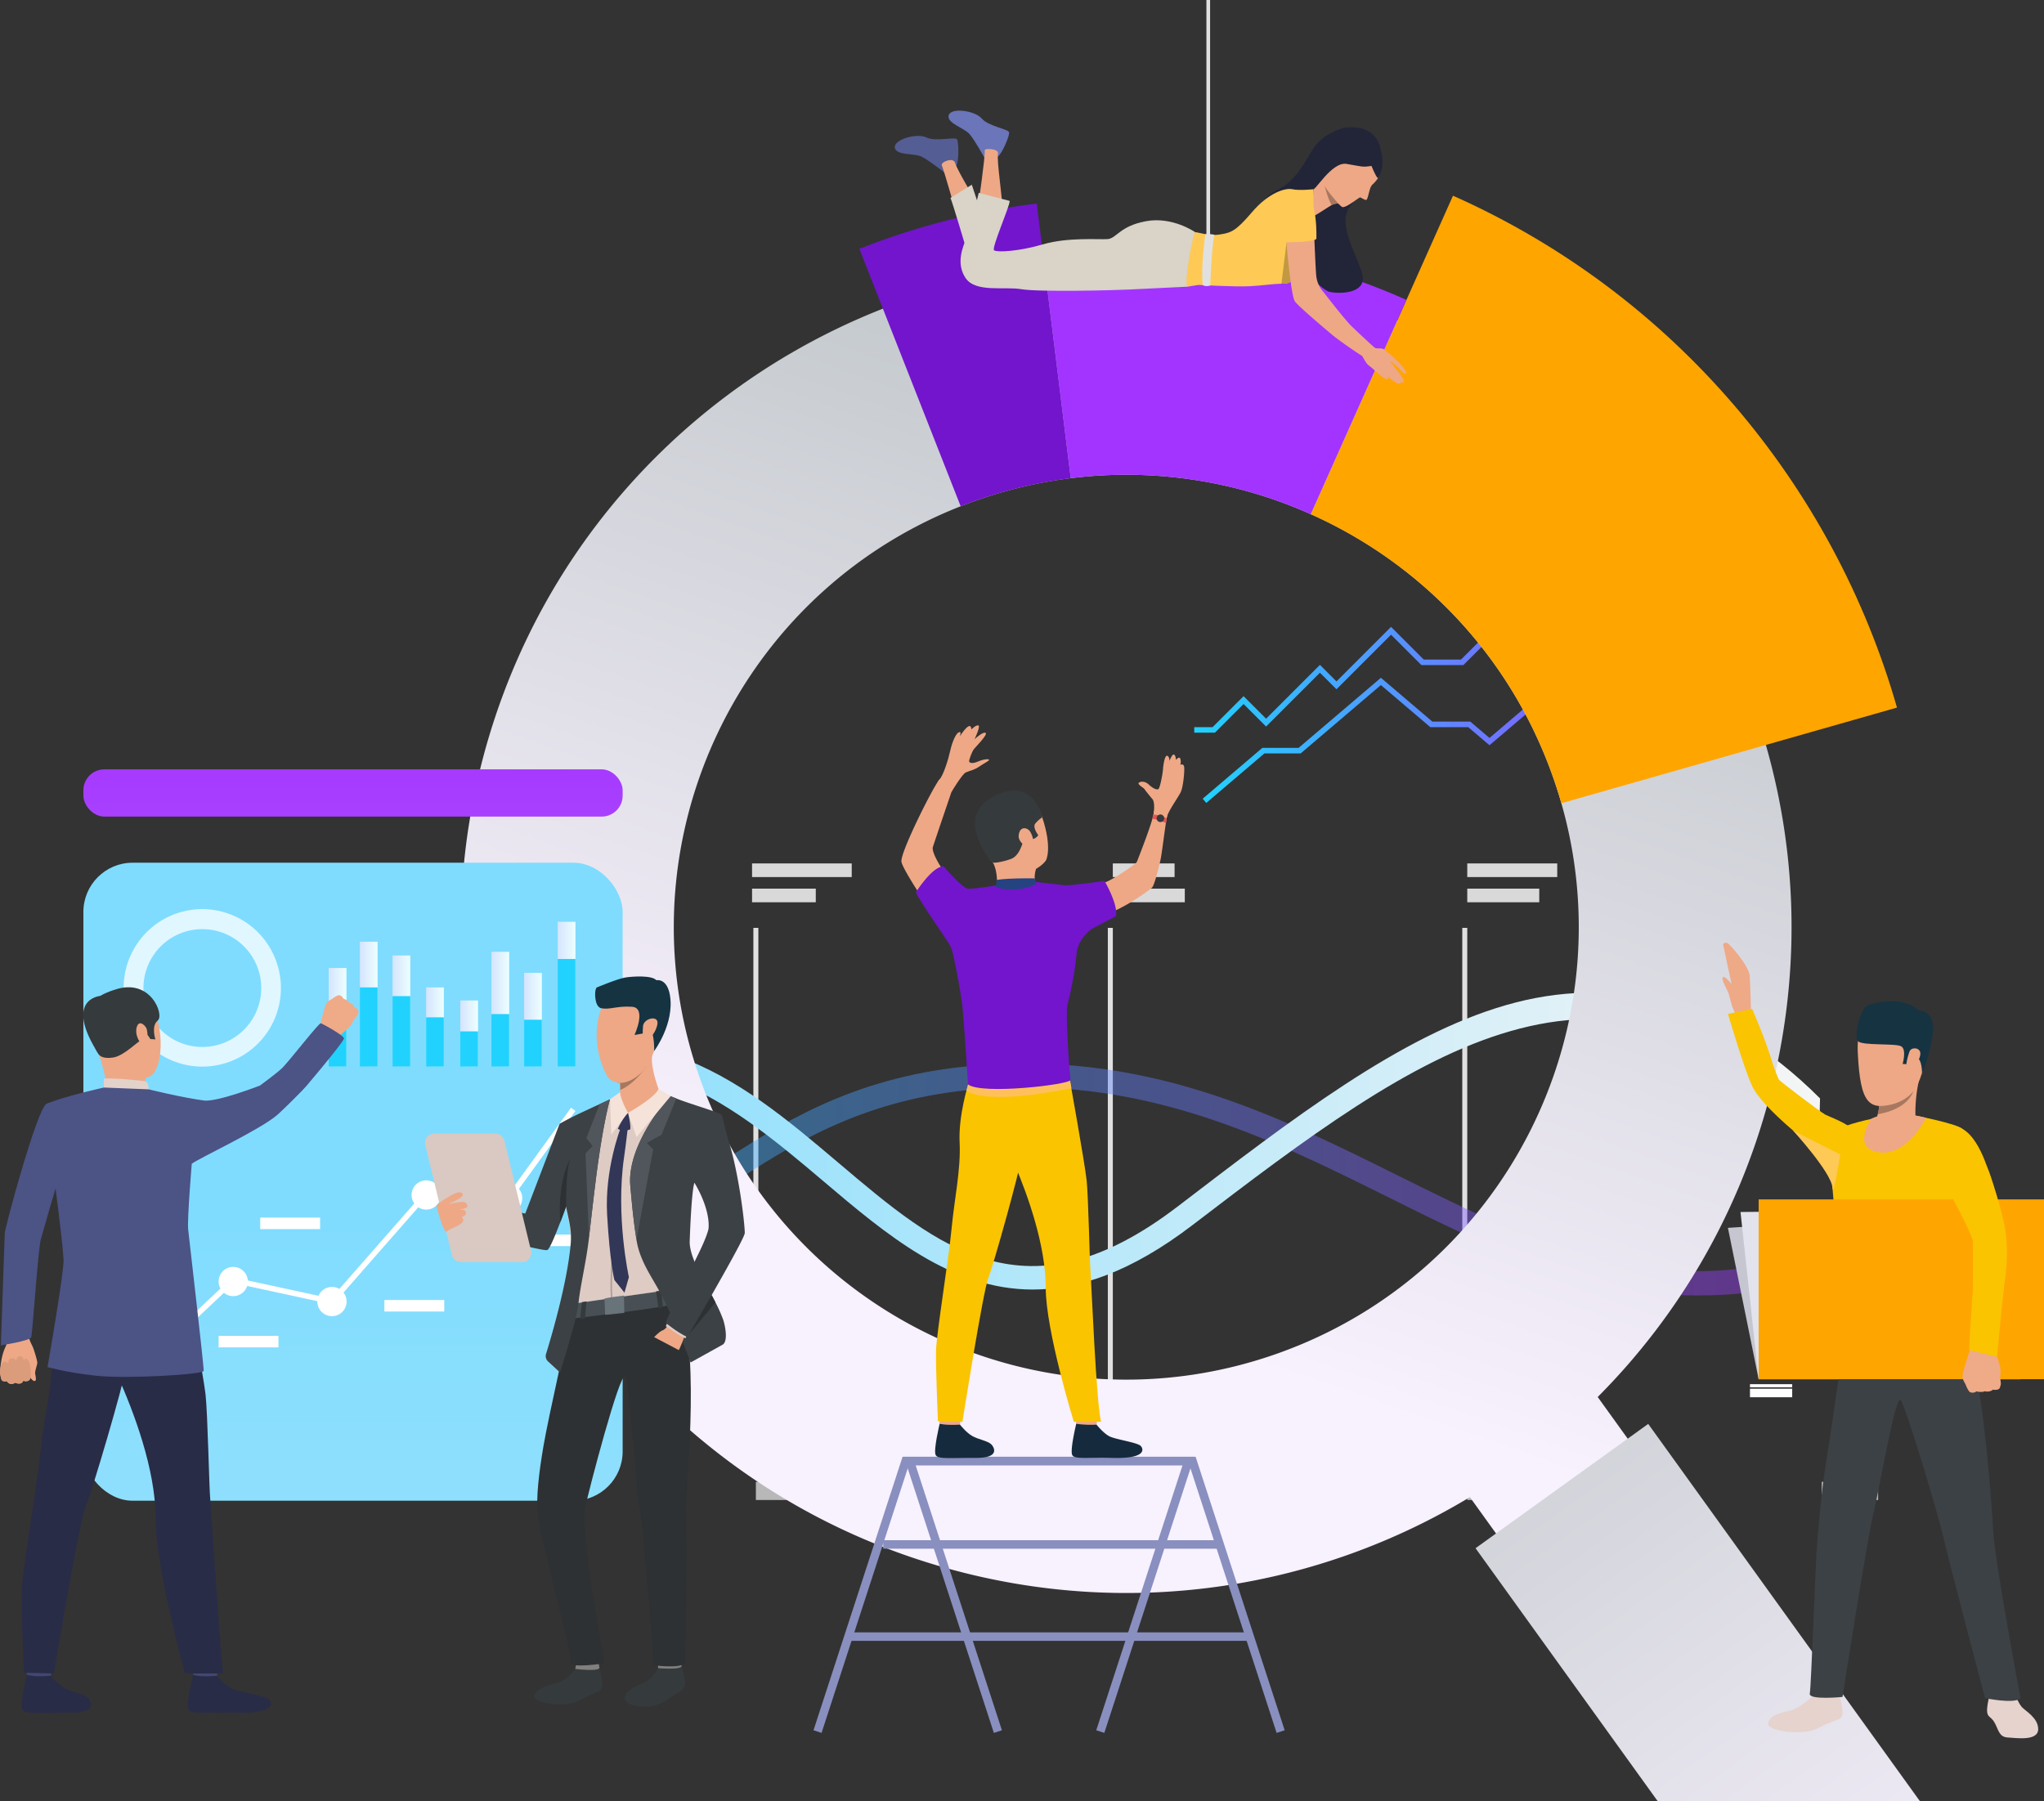 <svg xmlns="http://www.w3.org/2000/svg" xmlns:xlink="http://www.w3.org/1999/xlink" viewBox="0 0 2269.31 2000"><rect x="0" y="0" width="2269.31" height="2000" fill="#333333" stroke="none"/><defs><style>.cls-1{isolation:isolate;}.cls-2{fill:#e0e0e0;}.cls-3{fill:#d9d9d9;}.cls-4{fill:#b8b8b8;}.cls-5{opacity:0.43;}.cls-6{fill:url(#linear-gradient);}.cls-33,.cls-35,.cls-7{mix-blend-mode:hard-light;}.cls-8{fill:url(#linear-gradient-2);}.cls-9{fill:url(#linear-gradient-3);}.cls-10{fill:url(#linear-gradient-4);}.cls-11{fill:url(#linear-gradient-5);}.cls-12{fill:orange;}.cls-13{fill:#a334ff;}.cls-14{fill:#7215cc;}.cls-15{fill:url(#linear-gradient-6);}.cls-16{fill:#6a75ba;}.cls-17{fill:#545d94;}.cls-18{fill:#eea886;}.cls-19{fill:#d9d3c8;}.cls-20{fill:#222538;}.cls-21{fill:#ffc955;}.cls-22{fill:#a77860;}.cls-23{fill:#c29941;}.cls-24{fill:#fff;}.cls-25{fill:#c5c6cf;}.cls-26{fill:#e2e3ed;}.cls-27{fill:#eea987;}.cls-28{fill:#e6d3cd;}.cls-29{fill:#3c4145;}.cls-30{fill:#fac400;}.cls-31{fill:#163342;}.cls-32{fill:#efaa88;}.cls-33{fill:url(#linear-gradient-7);}.cls-34{opacity:0.76;}.cls-35{fill:url(#linear-gradient-8);}.cls-36{fill:url(#linear-gradient-9);}.cls-37{fill:url(#linear-gradient-10);}.cls-38{fill:url(#linear-gradient-11);}.cls-39{fill:url(#linear-gradient-12);}.cls-40{fill:#21d2fe;}.cls-41{fill:url(#linear-gradient-13);}.cls-42{fill:url(#linear-gradient-14);}.cls-43{fill:url(#linear-gradient-15);}.cls-44{fill:url(#linear-gradient-16);}.cls-45{fill:#db9c7c;}.cls-46{fill:#4c5385;}.cls-47{fill:#ead8cf;}.cls-48{fill:#da9b5b;}.cls-49{fill:#424773;}.cls-50{fill:#292c47;}.cls-51{fill:#353a3d;}.cls-52{fill:#e2d2ca;}.cls-53{fill:#323657;}.cls-54{fill:#81807e;}.cls-55{fill:#2d3133;}.cls-56{fill:#decbc4;}.cls-57{fill:#495055;}.cls-58{fill:#51565c;}.cls-59{fill:#f5e2d9;}.cls-60{fill:#ad9f99;}.cls-61{fill:#69737a;}.cls-62{fill:#d9c9c2;}.cls-63{fill:#898fbf;}.cls-64{fill:#152b3d;}.cls-65{fill:#ffc05c;}.cls-66{fill:#254380;}.cls-67{fill:#e55353;}</style><linearGradient id="linear-gradient" x1="445.67" y1="1309.6" x2="2019.76" y2="1309.6" gradientUnits="userSpaceOnUse"><stop offset="0" stop-color="#21d2fe"></stop><stop offset="1" stop-color="#a334ff"></stop></linearGradient><linearGradient id="linear-gradient-2" x1="445.67" y1="1267" x2="2020.59" y2="1267" gradientUnits="userSpaceOnUse"><stop offset="0" stop-color="#7fdcfe"></stop><stop offset="1" stop-color="#f5f5f5"></stop></linearGradient><linearGradient id="linear-gradient-3" x1="1335.23" y1="767.97" x2="1896.63" y2="767.97" xlink:href="#linear-gradient"></linearGradient><linearGradient id="linear-gradient-4" x1="1325.89" y1="695.89" x2="1885.48" y2="695.89" xlink:href="#linear-gradient"></linearGradient><linearGradient id="linear-gradient-5" x1="1429.94" y1="518.19" x2="1113.52" y2="1419.67" gradientUnits="userSpaceOnUse"><stop offset="0" stop-color="#c6cbcf"></stop><stop offset="1" stop-color="#f8f1fe"></stop></linearGradient><linearGradient id="linear-gradient-6" x1="1590.25" y1="1442.39" x2="2164.13" y2="2254.85" xlink:href="#linear-gradient-5"></linearGradient><linearGradient id="linear-gradient-7" x1="391.92" y1="1335.92" x2="391.92" y2="3823.38" xlink:href="#linear-gradient-2"></linearGradient><linearGradient id="linear-gradient-8" x1="391.92" y1="798.61" x2="391.92" y2="2542.77" gradientUnits="userSpaceOnUse"><stop offset="0" stop-color="#a334ff"></stop><stop offset="1" stop-color="#f5f5f5"></stop></linearGradient><linearGradient id="linear-gradient-9" x1="364.94" y1="1129.55" x2="384.63" y2="1129.55" gradientUnits="userSpaceOnUse"><stop offset="0" stop-color="#d5e4ff"></stop><stop offset="1" stop-color="#edfffe"></stop></linearGradient><linearGradient id="linear-gradient-10" x1="399.52" y1="1114.96" x2="419.21" y2="1114.96" xlink:href="#linear-gradient-9"></linearGradient><linearGradient id="linear-gradient-11" x1="435.8" y1="1122.59" x2="455.5" y2="1122.59" xlink:href="#linear-gradient-9"></linearGradient><linearGradient id="linear-gradient-12" x1="473.08" y1="1140.32" x2="492.78" y2="1140.32" xlink:href="#linear-gradient-9"></linearGradient><linearGradient id="linear-gradient-13" x1="511.04" y1="1147.56" x2="530.73" y2="1147.56" xlink:href="#linear-gradient-9"></linearGradient><linearGradient id="linear-gradient-14" x1="545.61" y1="1120.55" x2="565.31" y2="1120.55" xlink:href="#linear-gradient-9"></linearGradient><linearGradient id="linear-gradient-15" x1="581.9" y1="1132.24" x2="601.59" y2="1132.24" xlink:href="#linear-gradient-9"></linearGradient><linearGradient id="linear-gradient-16" x1="619.18" y1="1103.89" x2="638.88" y2="1103.89" xlink:href="#linear-gradient-9"></linearGradient></defs><g class="cls-1"><g id="Layer_2" data-name="Layer 2"><g id="&#x421;&#x43B;&#x43E;&#x439;_1" data-name="&#x421;&#x43B;&#x43E;&#x439; 1"><rect class="cls-2" x="836.42" y="1030.25" width="5.53" height="580.67"></rect><rect class="cls-2" x="1229.95" y="1030.25" width="5.54" height="580.67"></rect><rect class="cls-2" x="1623.47" y="1030.25" width="5.53" height="580.67"></rect><rect class="cls-3" x="445.67" y="958.7" width="94.26" height="15.14"></rect><rect class="cls-3" x="445.67" y="986.68" width="133.7" height="15.14"></rect><rect class="cls-3" x="834.95" y="958.7" width="110.66" height="15.14"></rect><rect class="cls-3" x="834.95" y="986.68" width="70.76" height="15.14"></rect><rect class="cls-3" x="1235.48" y="958.7" width="68.57" height="15.14"></rect><rect class="cls-3" x="1235.48" y="986.68" width="79.92" height="15.14"></rect><rect class="cls-3" x="1629" y="958.7" width="99.89" height="15.14"></rect><rect class="cls-3" x="1629" y="986.68" width="79.93" height="15.14"></rect><rect class="cls-4" x="839.19" y="1645.32" width="62.61" height="20.18"></rect><rect class="cls-4" x="1235.48" y="1645.32" width="62.61" height="20.18"></rect><rect class="cls-4" x="1629" y="1645.32" width="62.61" height="20.18"></rect><rect class="cls-4" x="2022.53" y="1645.32" width="62.61" height="20.18"></rect><g class="cls-5"><path class="cls-6" d="M1883.38,1438.39c-122.74,0-229.44-53.06-340.67-108.37-137.32-68.29-279.32-138.9-468.51-119.57-120.81,12.35-196.64,61.55-263.54,105-60.58,39.3-117.85,73.86-195.42,76.82-125.36,4.77-168.84-48.7-169.57-52V1306h0c.16.59,27.53,60.6,169.44,59.89,69.88-.35,121.46-33.82,181.19-72.57,69.41-45,148.07-96.07,275.22-109.07,196.77-20.11,342.25,52.23,482.94,122.19,147.21,73.2,287.68,141.85,465.3,82.29v28.21C1969.13,1433.88,1928.63,1438.39,1883.38,1438.39Z"></path></g><g class="cls-7"><path class="cls-8" d="M1146.63,1431.82c-90.6,0-162.46-60.93-232.81-120.58C860.48,1266,805.14,1219.78,741.26,1197c-195-69.6-294.7,57.5-295.59,58.62v-38.67c1.05-1.32,18.85-24.42,70.32-46.48,46.86-20.08,125.48-36.1,233.93,1.62,68.71,23.9,125.78,72.28,181,119.07,111.94,94.9,208.62,176.87,376.52,48.48,127.16-97.24,247-189.9,365-223.76,115.36-33.11,235.63-8.87,348.21,103.71l-.83,35.11c-239.14-240.19-442.76-88-696.34,105.89C1256.25,1411.93,1198.38,1431.81,1146.63,1431.82Z"></path></g><polygon class="cls-9" points="1339.22 891.54 1335.23 886.85 1401.52 830.38 1441.78 830.38 1533.12 752.56 1590.26 801.23 1632.38 801.23 1653.68 819.37 1719.84 763.01 1753.42 763.01 1892.64 644.4 1896.63 649.09 1755.68 769.17 1722.11 769.17 1653.68 827.46 1630.12 807.39 1587.99 807.39 1533.12 760.65 1444.05 836.54 1403.79 836.54 1339.22 891.54"></polygon><polygon class="cls-10" points="1348.8 813.53 1325.89 813.53 1325.89 807.37 1346.25 807.37 1380.65 772.97 1405.66 797.99 1465.42 738.23 1483.8 756.61 1544.38 696.03 1580.68 732.33 1622.08 732.33 1685.96 668.45 1741.06 668.45 1781.79 627.71 1831.65 627.71 1881.12 578.24 1885.48 582.6 1834.2 633.88 1784.34 633.88 1743.61 674.61 1688.51 674.61 1624.63 738.49 1578.13 738.49 1544.38 704.74 1483.8 765.32 1465.42 746.95 1405.66 806.7 1380.65 781.68 1348.8 813.53"></polygon><path class="cls-11" d="M1960.62,827.54c0-.13-.07-.27-.11-.4-58.92-205.48-206-381.11-409.14-471.49h0a740.25,740.25,0,0,0-391.54-58.73l-.24,0-.14,0a736.54,736.54,0,0,0-179.2,45.79l-.34.14c-210.12,82.63-379.6,260.49-442.76,495.23-106,394,127.33,799.15,521.16,905.14,202.24,54.41,407.43,19.38,573.6-80.89l31,43.09,146.19-105.28-35.29-49a735.25,735.25,0,0,0,189.64-329.22C1999.6,1087.66,1996.33,952.06,1960.62,827.54Zm-540.75,674.75c-261.11,93.57-548.65-42.23-642.23-303.34C685.81,942.7,814.9,661,1066.55,562.14q7.15-2.8,14.43-5.42a500.46,500.46,0,0,1,374.24,14.21c120.6,53.87,219.92,155,268,289.13q5.67,15.84,10.25,31.8C1805.59,1144.11,1670.43,1412.49,1419.87,1502.29Z"></path><path class="cls-12" d="M2106.09,785.66l-145.58,41.48-227,64.72q-4.57-16-10.25-31.8c-48.07-134.17-147.39-235.26-268-289.13l96.13-215.28h0L1561.49,333l51.66-115.7C1858,326.21,2035.21,538,2106.09,785.66Z"></path><path class="cls-13" d="M1561.49,333l-10.12,22.66-96.15,215.28a501.17,501.17,0,0,0-266.46-40l-29-234-3-24.55A765.58,765.58,0,0,1,1561.49,333Z"></path><path class="cls-14" d="M1188.76,531A503.82,503.82,0,0,0,1081,556.72q-7.29,2.61-14.43,5.42L980.23,342.71,954.1,276.3A805.85,805.85,0,0,1,1150.89,226l.15,0,5.74,46.37,3,24.55Z"></path><polygon class="cls-15" points="2131.59 2000 1840.48 2000 1638.19 1719.05 1733.06 1650.73 1829.89 1581.02 1878.12 1648 2131.59 2000"></polygon><path class="cls-16" d="M1092.88,175.07s-10.49-19.25-16.45-26.18-25.8-12.13-23.1-21,29.26-5,36.57,3.65,29.64,11.75,30.41,15.4-7.75,23.68-12.54,26.95S1092.88,175.07,1092.88,175.07Z"></path><path class="cls-17" d="M1048.29,191.38s-17.08-13.55-25.31-17.54-28.49-.89-29.53-10.08,24.87-16.21,35-11.17,31.87-1,34,2.06,2.29,24.8-.8,29.71S1048.29,191.38,1048.29,191.38Z"></path><path class="cls-18" d="M1086.24,226.65s7.46-51,7.12-59.86c-.09-2.53,15.35-1.59,14.63,3.27-1.57,10.58,5.56,51.59,4.32,59.09S1085.61,231.38,1086.24,226.65Z"></path><path class="cls-18" d="M1062.87,241.31s-14-49.53-17.24-57.77c-1.45-3.66,12.8-9.34,14.73-2.8,3,10.26,25.58,45.14,27.43,52.52S1064.16,245.9,1062.87,241.31Z"></path><path class="cls-19" d="M1072.58,275.73s-15-50.62-17.33-56l23.68-14.63s11,32.34,12.51,40.42S1072.58,275.73,1072.58,275.73Z"></path><path class="cls-20" d="M1491.65,142s-22.86,5.78-33.74,23.07-20.28,37.21-40.71,46.24-20.57,32.31-19,35.9,64.38,74.17,78.08,76.9,39.35.83,36.61-17.3-29.63-57.15-14.54-76.84,18.89-37.81,18.89-37.81Z"></path><path class="cls-18" d="M1487.67,226.4a8.33,8.33,0,0,0-1.79-.33,13.12,13.12,0,0,0-5.35.64,12.82,12.82,0,0,0-2.09,1c-5.43,3.2-18.29,11.89-20,12.1-2,.24-.31-29.75-.31-29.75S1465,198,1465.81,190,1487.67,226.4,1487.67,226.4Z"></path><path class="cls-19" d="M1326.84,257.74s-25.12-17.62-54.57-12.13-32.62,19.25-42.73,19.88-43.88-2.27-71.6,5.82-51.1,8.95-54.28,6.64S1121,229.44,1121,223.09l-34.35-9s-9.82,41-13.67,50.24c-4.12,9.88-12,28.48-.77,44.65s42.73,8.88,61.79,12.14,104.34,1.17,119.24.37c16.17-.86,65-3.17,65-3.17Z"></path><path class="cls-18" d="M1533.15,166.45s1.6,24.82-3.91,32.26a35.1,35.1,0,0,1-4.7,5.47,10.83,10.83,0,0,0-3.14,4.55c-1.71,4.77-2.75,11.49-4.11,12.92s-5.76-2.41-7.31-2.42-16.67,13-20.28,10.36-25.67-25-23.82-40.38,8.62-38.25,33.45-38.11S1531.25,160.28,1533.15,166.45Z"></path><path class="cls-21" d="M1458.12,284.88c-.48,1-9.61,15.59-19.61,24.05-4.15,3.52-8.45,6-12.35,6-1.19,0-2.34,0-3.47.05-11.48.31-20.3,2.07-35.79,2.84-16.1.8-55.15-1.44-56.3-1.44s-12.42,2-12.42,2c-4-4.91,6.64-60.34,8.66-60.63s15,4.62,27.43,2.6,17.32-3.18,35.8-24.84,37-27.13,44.75-25.4,23.3,0,23.3,0S1458.79,283.43,1458.12,284.88Z"></path><path class="cls-20" d="M1522.71,184.22s4.63,12,7.08,13.64c0,0,8.93-9.44,3.2-32.75s-27.37-25.49-41.34-23.13c-17.38,3-34.88,61.77-34,67.5s20.38-30.4,37.45-27.49S1512.32,185.85,1522.71,184.22Z"></path><path class="cls-22" d="M1485.92,226.11a13.35,13.35,0,0,0-5.35.7,11,11,0,0,0-2.13.94c-4-6.22-7.69-21-7.81-21.49C1473.29,212,1485.92,226.11,1485.92,226.11Z"></path><path class="cls-23" d="M1438.51,308.93c-4.15,3.52-8.45,6-12.35,6-1.19,0-2.34,0-3.47.05l5.66-45.95Z"></path><path class="cls-18" d="M1528.34,388.07l-11.08,10.08c-9.56-5.13-33.52-22.37-38.13-26.3-4.83-4.11-37.07-31.08-41.5-37.22s-10.12-69.66-9.54-72.57,28-4.35,31.14,2.38c0,0,1.43,36.22,2.17,42.28a31.46,31.46,0,0,0,7.18,16.65c5.75,7.06,18,23.45,29.88,36.7C1501.29,363.23,1524.69,384.91,1528.34,388.07Z"></path><path class="cls-21" d="M1461.48,265.24s1.74-48.23-14-47.64c-19.84.76-22.81,25-20.12,51.4C1427.41,269,1457.06,269.29,1461.48,265.24Z"></path><path class="cls-18" d="M1523,383.34a8.16,8.16,0,0,0,3.61,3.05c3.69,1.25,9.15-1.15,11.85,3.68s-10.31,16.92-13.8,17.66-9.1-4.71-13.47-15.44S1523,383.34,1523,383.34Z"></path><path class="cls-18" d="M1537.32,388.56a167.84,167.84,0,0,1,13.35,11.54c5.88,5.69,11.86,13.15,10.35,14.56-2.06,1.93-6.07-4.48-12.28-9.75-5.72-4.85-5.39-3-5.39-3s-.07-.54,5.15,5.91c5.6,6.92,11.4,15.15,9.67,16.34-1.09.74-1.14.94-3.58-1.26,1.13,1.55.87,2.07.26,2.57-3.12,2.63-12.95-6.34-16.85-9.91,3,2.76,4.87,5.08,1.85,5.44-3.46.41-16.78-12.87-22-17.19C1512.14,399.12,1537.32,388.56,1537.32,388.56Z"></path><path class="cls-2" d="M1338.13,260s-5.3,37.95-2.69,56.63c0,0,2.76,2.05,8.26.39,0,0,1.37-41.44,4.45-56.15C1348.15,260.82,1346.46,259.54,1338.13,260Z"></path><rect class="cls-2" x="1339.39" width="4.1" height="288.65"></rect><rect class="cls-24" x="1980.22" y="1495.11" width="79.46" height="5.57" transform="translate(4039.9 2995.79) rotate(180)"></rect><rect class="cls-24" x="1980.22" y="1505.61" width="79.46" height="23.42" transform="translate(4039.9 3034.63) rotate(180)"></rect><rect class="cls-24" x="1942.89" y="1536.9" width="46.88" height="3.5" transform="translate(3932.65 3077.3) rotate(180)"></rect><rect class="cls-24" x="1942.89" y="1541.93" width="46.88" height="9.48" transform="translate(3932.65 3093.34) rotate(180)"></rect><rect class="cls-24" x="2072.73" y="1465.08" width="3.5" height="65.62" transform="translate(4148.96 2995.79) rotate(180)"></rect><polygon class="cls-25" points="1918.39 1363.32 2241.35 1342.56 2243.13 1531.37 1952.49 1531.37 1918.39 1363.32"></polygon><polygon class="cls-26" points="1932.37 1345.73 2241.35 1342.56 2243.13 1531.37 1952.49 1531.37 1932.37 1345.73"></polygon><path class="cls-27" d="M1927.48,1125.92s7.34,8.08,10.23,4.52,6.18-8.61,6.18-8.61Z"></path><path class="cls-27" d="M1913,1048.69l9.45,43.94c-2.91-3.58-8-9.29-9.67-7.59-2.36,2.42,5.52,14.41,6.87,19.58,1.24,4.73,2.87,12.11,4.91,16.48l3.57,7.19,15.79-6.46s-.73-31.33-1.33-38.38c-1-11.47-23-36.31-25.17-36.57C1913.53,1046.42,1913,1048.69,1913,1048.69Z"></path><path class="cls-28" d="M2236.49,1880.38s4.45,10.72,8.19,15,18.1,11.84,18.18,24.45c.08,13.68-24.19,9.88-33.68,9.39s-10.22-7.81-14.21-15.56-8-6.43-8.78-12.68,3.06-20.23,3.06-20.23Z"></path><path class="cls-28" d="M2012.74,1882.84s-13.23,13.89-26.65,16.8-22.82,6.62-22.92,14.58,38.64,13.23,54,5.19c22.93-12,25.26-8.37,27.8-14.37s-3-22-2.88-23.92C2042.29,1878.76,2012.74,1882.84,2012.74,1882.84Z"></path><path class="cls-29" d="M2048,1481.84s-13.89,100.9-19.56,135c-6.63,39.88-8.88,72.83-10.73,93.47-2.33,26-6.8,162.47-8.42,170.06s36.34,3.81,36.34,3.81,27.54-177,34.47-204.66c6.45-25.75,24.2-131.89,30.09-124.86s42.86,131.21,47.22,151.52,46.41,179.27,46.41,179.27,31.42,6.76,39.42.39c0,0-27.43-146-30.21-184.11-1.05-14.51-9.65-173-34.18-237.15C2165.89,1430.67,2048,1481.84,2048,1481.84Z"></path><path class="cls-30" d="M2088.76,1239.86s-36.75,7.6-41.11,11.46c-4.74,4.12-13.09,44.37-13.58,55.59s4.43,58,9.16,75.5,3.65,108.48,1.53,122.81c0,0,73.73,14.42,146.5,5,0,0-12.58-79.07-9.67-103,3.73-30.63,12.71-101.18,12.71-101.18s-9.72-47.5-16.2-53-51.52-14.41-51.52-14.41Z"></path><path class="cls-18" d="M2104,1126.21s-44.21-16.36-41.45,42.39,13.13,64.73,42.21,56.52,31.52-45.28,35.31-63.12S2118.42,1128.77,2104,1126.21Z"></path><path class="cls-18" d="M2081.49,1249.16s23,18.63,45.09-10.53c0,0-1-23.65,5.79-45.74s-46.29,29.46-46.29,29.46c.55.39.66,2.6.34,5.68a63,63,0,0,1-1.7,9.13C2082.78,1244.54,2083.23,1243.23,2081.49,1249.16Z"></path><path class="cls-31" d="M2133.88,1191.14s.13-15.7-6.4-17.14-9.89,7.63-9.89,7.63l-5.25-.29s4.7-15.9-1.53-19.55-43.44-.44-48.12-5.8,2.11-37.16,12.26-40.28,37.9-9.45,55.52,6.24c0,0,15.78.1,15.75,19C2146.19,1153.46,2139.2,1182.63,2133.88,1191.14Z"></path><path class="cls-22" d="M2084.72,1237.16c34.27-5.77,39.39-25.25,39.47-25.56-13.32,17.18-37.77,16.43-37.77,16.43A63,63,0,0,1,2084.72,1237.16Z"></path><path class="cls-18" d="M2120.09,1167.33c2-5.17,13-4.52,11.86,3.69s-10.25,20.85-13.91,18.48S2117.4,1174.47,2120.09,1167.33Z"></path><path class="cls-18" d="M2138.51,1241.15s-20.73,41.9-51.25,38.51-12.83-32.63-9.91-37.29C2077.35,1242.37,2095.66,1230.62,2138.51,1241.15Z"></path><path class="cls-30" d="M1946,1207.33c-8.62-16.78-27.56-81.56-27.56-81.56l26.81-5.6s14.27,32.59,21.06,55.15c3.31,11,7.75,21.79,8.73,23.52s46.68,36.34,51.65,38.88,24.11,9.17,33.25,18.46,4.7,22,4.7,22c-19.4,25-55.22-7.48-55.22-7.48S1958,1230.83,1946,1207.33Z"></path><path class="cls-21" d="M1990.67,1255.29s42.33,46.22,43.78,63.35c1,12.22,8.67-36.76,8.67-36.76Z"></path><rect class="cls-12" x="1952.49" y="1331.75" width="316.81" height="199.62" transform="translate(4221.8 2863.11) rotate(180)"></rect><path class="cls-32" d="M2220.05,1541.4s1.51-3.67,1.38-5.59c0,0-.49-3.48-.7-6a16,16,0,0,1-.07-1.94c.1-1.87.87-6-.16-10.54s-6.31-20.33-6.31-20.33l-14.24,2.12-12.37-1.68s-9.22,26.91-8.75,31.28a11.69,11.69,0,0,0,.2,1.23c.76,3.66,2.86,6.07,3.47,7.94.23.69,3,7.37,5,8a7.05,7.05,0,0,0,6.79-1s5.68,1.5,9.28-.14c0,0,5.19,1.55,9.08-1.77C2212.69,1543.07,2218.13,1544.05,2220.05,1541.4Z"></path><path class="cls-30" d="M2157.86,1252c-4.82,1.87-9.92,13.53-6.13,36.4,4.08,24.54,12.18,35,15.44,40.75s23.38,44,23.31,49.62c-.2,14.73.14,53.61-.32,56.58-.8,5.08-4.08,63.66-4.08,63.66l31.1,7.53s6.12-66.06,8.9-86c1.11-8,3.51-30,.74-51.88-2.67-21.13-18-67.82-20-71.54S2189.73,1239.68,2157.86,1252Z"></path><rect class="cls-33" x="92.57" y="957.9" width="598.71" height="708.4" rx="54.7"></rect><g class="cls-34"><path class="cls-24" d="M306.8,1067.65a87.24,87.24,0,1,0-164.29,58.75c.66,1.85,1.38,3.67,2.15,5.44a87.24,87.24,0,0,0,162.14-64.19Zm-60.12,91a65.35,65.35,0,0,1-82-35.48c-.57-1.34-1.11-2.7-1.61-4.08a65.4,65.4,0,1,1,83.61,39.56Z"></path></g><rect class="cls-35" x="92.57" y="854.23" width="598.71" height="52.47" rx="23.29"></rect><polygon class="cls-24" points="474.53 1328.92 565.98 1334.08 638.88 1233.53 633.95 1229.96 563 1327.82 471.91 1322.68 367.46 1441.79 258.11 1418.1 150.07 1520.04 154.25 1524.47 259.96 1424.72 369.68 1448.5 474.53 1328.92"></polygon><path class="cls-24" d="M384.43,1441.71a16.23,16.23,0,1,1-19.3-12.43A16.23,16.23,0,0,1,384.43,1441.71Z"></path><path class="cls-24" d="M489.05,1323.39a16.23,16.23,0,1,1-19.3-12.43A16.23,16.23,0,0,1,489.05,1323.39Z"></path><path class="cls-24" d="M579.48,1327a16.23,16.23,0,1,1-19.3-12.43A16.22,16.22,0,0,1,579.48,1327Z"></path><path class="cls-24" d="M274.81,1419.48a16.23,16.23,0,1,1-19.3-12.43A16.23,16.23,0,0,1,274.81,1419.48Z"></path><rect class="cls-24" x="242.71" y="1483.25" width="66.45" height="12.8"></rect><rect class="cls-24" x="288.93" y="1351.93" width="66.45" height="12.8"></rect><rect class="cls-24" x="426.77" y="1443.44" width="66.45" height="12.8"></rect><rect class="cls-24" x="486.38" y="1263.73" width="66.45" height="12.8"></rect><rect class="cls-24" x="582.89" y="1370.81" width="66.45" height="12.8"></rect><rect class="cls-36" x="364.94" y="1074.81" width="19.69" height="109.48"></rect><rect class="cls-37" x="399.52" y="1045.62" width="19.69" height="138.67"></rect><rect class="cls-38" x="435.8" y="1060.89" width="19.7" height="123.4"></rect><rect class="cls-39" x="473.08" y="1096.34" width="19.69" height="87.95"></rect><rect class="cls-40" x="364.94" y="1114.86" width="19.69" height="69.43"></rect><rect class="cls-40" x="399.52" y="1096.34" width="19.69" height="87.95"></rect><rect class="cls-40" x="435.8" y="1106.03" width="19.7" height="78.26"></rect><rect class="cls-40" x="473.08" y="1129.55" width="19.69" height="54.74"></rect><rect class="cls-41" x="511.04" y="1110.84" width="19.69" height="73.45"></rect><rect class="cls-42" x="545.61" y="1056.82" width="19.69" height="127.47"></rect><rect class="cls-43" x="581.9" y="1080.2" width="19.69" height="104.09"></rect><rect class="cls-44" x="619.18" y="1023.48" width="19.69" height="160.81"></rect><rect class="cls-40" x="511.04" y="1145.16" width="19.69" height="39.13"></rect><rect class="cls-40" x="545.61" y="1125.97" width="19.69" height="58.32"></rect><rect class="cls-40" x="581.9" y="1132.24" width="19.69" height="52.05"></rect><rect class="cls-40" x="619.18" y="1064.78" width="19.69" height="119.51"></rect><path class="cls-18" d="M28.68,1475.5s3.06,5,3.44,9.11c.31,3.23,3,8.07,4.21,10.75s5,14.77,5.11,17.92c.05,1.28-2.82,9.4-2.41,12s1.89,7.74-.44,8.08-5-3.87-5-3.87a3.4,3.4,0,0,1-1.75,3.3C28,1534.56,26,1533,26,1533s-1.41,2.63-3.19,3c-3.91.78-5.83-.78-5.83-.78a7.1,7.1,0,0,1-4.43,1.42,5.83,5.83,0,0,1-4.92-3.06s-4.38.89-5.65-1.16-1-4.22-1.57-6.07S.28,1507.73,6,1495.69s-1.45-23.79-1.45-23.79Z"></path><path class="cls-45" d="M34.23,1527.91s.39-15-3.56-18.2-4.4,2.22-4.4,2.22.54-5.36-3.78-6.08-4.5,5.64-4.5,5.64a4.17,4.17,0,0,0-5.24-3.28c-4.54.85-3.46,6.11-3.46,6.11s-4.33-5.16-7.14-.2c-4.74,8.38-.17,18.27-.17,18.27s1.34,2.27,5.65,1.16c0,0,2.89,5.82,9.35,1.64,0,0,6.61,3.64,9-2.2C26,1533,33.29,1536.46,34.23,1527.91Z"></path><path class="cls-46" d="M79.6,1259.28s-25.7,85.64-34.38,117.23c-2.72,9.91-9.31,104.52-10.48,108.33s-33.75,9-33.75,9,4-118.36,4.32-124.82,36-138.63,46.31-143.35c7.75-3.53,11.85-.61,21.62,6.65C87,1242.53,79.6,1259.28,79.6,1259.28Z"></path><path class="cls-32" d="M398.13,1123s-.56,3.33-1.51,4.66c0,0-1.93,2.3-3.2,4a15.59,15.59,0,0,0-.92,1.37c-.77,1.4-2.05,4.71-4.86,7.55s-13.71,11.87-13.71,11.87l-9.35-7.93-9.7-4.35s5.43-23.62,7.74-26.57a7.86,7.86,0,0,1,.7-.8c2.19-2.31,4.79-3.11,6.08-4.19.48-.39,5.47-4,7.25-3.53a6,6,0,0,1,4.48,3.75s4.79,1.47,6.65,4.27c0,0,4.45,1.22,5.78,5.37C393.56,1118.43,397.94,1120.16,398.13,1123Z"></path><path class="cls-47" d="M216.88,1282.22l6.64-2.45s-8.28-19.44-11.9-19a91.43,91.43,0,0,0-9.36,1.92Z"></path><path class="cls-48" d="M218.39,1285.57c-.85-.63-14.11-26.07-14.11-26.07l-28.34,3.85,15.32,30.14Z"></path><path class="cls-49" d="M58.75,1844s-2.34,16.26-2.64,18.7-26-1.44-26-1.44L28,1841.93S55.53,1841.73,58.75,1844Z"></path><path class="cls-50" d="M56.39,1860.65s8.16,9.8,16.06,14.07,20.3,6,25,10.38c3.37,3.19,12.27,16.93-20.52,16.65s-48.6,1.94-52.11-3.32,5.08-38.88,5.08-38.88S37.64,1862.35,56.39,1860.65Z"></path><path class="cls-49" d="M243.35,1844s-2.34,16.26-2.64,18.7-26.05-1.44-26.05-1.44l-2.09-19.35S240.13,1841.73,243.35,1844Z"></path><path class="cls-50" d="M241,1860.65s8.16,9.8,16.05,14.07,36.95,7.78,41.62,12.2c3.37,3.19,9,16-37.16,14.83-32.78-.85-48.6,1.94-52.11-3.32s5.08-38.88,5.08-38.88S221.79,1862.54,241,1860.65Z"></path><path class="cls-50" d="M80.08,1426.26s-24.21,38.46-22.4,73.23-8.78,72.72-12.41,109c-4.06,40.49-20.65,136.35-21.25,158s2.58,90.82,2.58,90.82l33.21.76s27.89-167.57,35.11-184.67,43.05-139,44.26-152.68S80.08,1426.26,80.08,1426.26Z"></path><path class="cls-50" d="M207.52,1431.47s18.24,95.29,20.65,116.57,4,103,5.22,116.28,11.24,173.63,14.45,193.79H205.38s-32.6-116.85-32.6-172.13-25.18-120.19-41.43-156.67-53.46-37.34-63.45-105C67.9,1424.29,194,1410,207.52,1431.47Z"></path><path class="cls-18" d="M120.48,1102.9S153,1090.76,168,1115.5s13.54,74.25-2.84,80.34-41,2.9-49.36-12.57-16-37.86-15.59-52.81S112,1107.22,120.48,1102.9Z"></path><path class="cls-18" d="M161.59,1197s-1.35,8.77.88,13.1-42.1,4.43-42.1,4.43-3.6-23.51-10.42-43.37S161.59,1197,161.59,1197Z"></path><path class="cls-51" d="M110,1171.13s3.06,5,15.55,3.09,27.73-18.57,32.94-20.4,5.27-4.89,5.27-4.89l3.26,4.77,5.54.35s-5-14.86,2.57-20.92-7.91-48.11-48-34.11c0,0-30.76,8.48-29.64,26S103.07,1162.42,110,1171.13Z"></path><path class="cls-52" d="M165.1,1209.54s-.14-8.25-3.88-9-41.31-4.41-45.91-2.6v9.62S124.16,1213,165.1,1209.54Z"></path><path class="cls-18" d="M162.88,1142.57c-.7-2.93-8.16-11.32-11-2.34s4.32,21.06,8.32,20S164.65,1150,162.88,1142.57Z"></path><path class="cls-53" d="M314.2,1307.1h-.06C314.4,1307.21,314.44,1307.22,314.2,1307.1Z"></path><path class="cls-46" d="M227.24,1222.05c-25.76-3.4-62.14-12.51-62.14-12.51l-49.79-2s-45.69,10.06-63.69,18.18c-1.71.77-1.71,40.77-6.4,51.26l14.92,31.47s8.62,62.36,10.41,90.09c.82,12.73-17.78,119.37-17.78,119.37s19.93,5.87,53.91,9.61,118.88-1.35,119.42-5.37-16.44-149.44-17.19-157c-1.16-11.56,4-73,4-73,7.85-6.08,76.73-38.06,95.52-54.72,5-4.46,26.26-25.13,32.3-32.27,21.36-25.27,38.88-46.94,41-51.62,2.42-2.65-23.22-16.59-25.54-17.37-2-.68-30.92,36.75-42,48.79-5,5.37-25.56,20.36-25.56,20.36S243.35,1223,227.24,1222.05Z"></path><path class="cls-51" d="M111.22,1105.82s-41.43,3.24-1.27,65.31Z"></path><path class="cls-51" d="M638.73,1853s-8.73,13-21,15.87-24.3,7.31-24.39,15,35.38,12.33,49.39,4.54c20.9-11.62,23-8.11,25.34-13.92s-2.78-21.34-2.63-23.19C665.66,1849.09,638.73,1853,638.73,1853Z"></path><path class="cls-54" d="M640.08,1846.6s-1.59,6.31-1.35,6.44,27.57,3.39,26.75-1.67c-.67-4.1-1.63-8.56-1.63-8.56Z"></path><path class="cls-51" d="M730.74,1852.17s-6.23,12.49-16.86,16.74c-11.36,4.55-20.48,9.77-20.27,17.3s27.78,15.15,47.84.71c12.68-9.13,16.7-9.17,18.73-14.92s-3.53-20.67-3.46-22.48C756.82,1847.29,730.74,1852.17,730.74,1852.17Z"></path><path class="cls-54" d="M730.43,1845.69s.07,6.36.31,6.48,26.66,2.3,26-2.65a40.61,40.61,0,0,0-2.56-8.68Z"></path><path class="cls-55" d="M633.54,1464.29S609,1572.58,603.38,1605.56c-4.77,28.07-8.57,57.31-6.29,77.57,2.84,25.09,38.35,155.13,36.87,162.49s37.17,1.18,37.17,1.18-27-145.06-21.62-172c4-20,39-152.82,44.38-146s12,125.36,16,145,16.18,175.17,16.18,175.17,27.28,4,34.57-2.14c0,0,3.31-132.77.78-169.66-1-14.06,16.47-168.58-5.89-230.79C743.71,1413.48,633.54,1464.29,633.54,1464.29Z"></path><path class="cls-56" d="M526.69,1365.85c17.49-2.45,72.54,21.93,77.54,20.09,3.44-1.26,11.51-27.57,17.28-47.48,3.41-11.77,6-21.31,6.37-22.1l0,0a117.31,117.31,0,0,0,.18,21.36c.08.76.16,1.54.25,2.33,0,.2,0,.41.08.62A102.64,102.64,0,0,0,630.9,1354c1.74,6.75,2.57,15.63,2.88,25v0a1.62,1.62,0,0,0,0,.22c0,.22,0,.43,0,.65s0,.17,0,.26c.49,17.05-.69,35.43-1.18,45.21-.77,15.16,4.22,22,4.36,22.17h0l5.28-.74,3.81-.54h0l5.1-.71,20-2.81,7.23-1,1.71-.24,12.65-1.78,35.66-5,3.91-.55,1.61-.23,13.45-1.9,6.08-.85h0s5.16-36.61,5.56-56.4c.35-18.18,10.08-55.08,11.67-61l0-.12c0-.06,0-.11.05-.16s0-.19.07-.26l0-.13v0a.08.08,0,0,0,0,0,.32.32,0,0,0,0-.07s29.11,30.58,34.76,43.92c1.72,4.05,7,15.06,13.69,28.47,4.58-8.75,7.45-14.83,7.45-16.35,0-.19,0-.39,0-.6-.43-13.19-14.25-66.68-25.16-101.63-8.47-17-15.78-30.8-18.12-32.48-3.55-2.55-18.49-9-31.53-14.12l-1.27-.5c-1.22-.49-2.42-.95-3.59-1.41l-1.72-.66-.92-.35-.75-.29h0c-6.52-2.48-11.47-4.21-12.49-4.27-.17,0-.45,0-.82,0s-1,0-1.65.08c-8.06.47-32.11,2.72-39.85,3.46l-2.41.23h0l-9.24,4.21h0l-.51.23c-3.36,1.54-7.24,3.59-11.35,5.84-8,4.41-16.93,9.56-24.3,13.07s-17.13,8.23-18,8.9l-36.62,105.61L523,1342.68Z"></path><path class="cls-57" d="M637,1447.49s-2.68,3.21-3.46,16.8c0,0,110.32-12.87,122-17.94,0,0,.46-15-2-15.24C750.79,1430.83,637,1447.49,637,1447.49Z"></path><path class="cls-18" d="M731.08,1208.9c-.34,17.31-33.87,26.79-33.87,26.79s-14-17.58-10.67-19.27c1.32-.66,1.85-3.28,2-6.22a58.53,58.53,0,0,0-.19-7.86c-.1-1.22-.19-2-.19-2s4.79-5,10.88-11.07c10.65-10.53,25.29-24,25.31-18.65a5.16,5.16,0,0,1-.12,1C721.66,1183.7,731.08,1208.9,731.08,1208.9Z"></path><path class="cls-51" d="M728.3,1433.77s2.41,15.18,2.62,19.14l5.1-1s-1.41-16.06-2.23-18.76Z"></path><path class="cls-51" d="M646.2,1445.72s-1.93,13.8-2,19l5.4-.7s1.11-17.23,1.73-19Z"></path><path class="cls-22" d="M718.17,1183.53h0c-.07.1-1.49,2.22-3.92,5.28-5.14,6.47-14.82,17.1-25.7,21.38a58.53,58.53,0,0,0-.19-7.86,17.21,17.21,0,0,1-3.33-.4,104.17,104.17,0,0,1,7.29-10.67l6.73-2Z"></path><path class="cls-18" d="M724.6,1170.84c-2.9,6.31-5.65,10.88-6.43,12.69h0a22.84,22.84,0,0,1-3.92,5.28c-5.52,6-15.79,13.8-25.89,13.52a17.21,17.21,0,0,1-3.33-.4c-4.07-.89-8.89-2.78-11.53-8-20.92-40.94-5.78-74.43-5.78-74.43s57.19-16.17,66.14,1C740.13,1132.66,731.42,1156,724.6,1170.84Z"></path><path class="cls-31" d="M667.72,1119.54s-5.31-.29-6.62-10.36,1.33-12.71,1.33-12.71,23.6-9.88,32.08-11.16,29.33-2.52,34.21,3.07c0,0,11.87-2.76,15.11,16.95,5.13,31.26-17.49,61.62-17.49,61.62s.2-20.42-4.31-23.13-8.39,3.73-8.39,3.73l-9.22,1.65s14-30.22-2.79-31.34S677.33,1121.29,667.72,1119.54Z"></path><path class="cls-18" d="M713.89,1139.41c.88-9,17.15-12.44,16.06-3s-9.1,18.5-12.8,18.18S713.22,1146.27,713.89,1139.41Z"></path><path class="cls-29" d="M826.85,1369c0-.19,0-.39,0-.6-.31-13.16-6.79-65.85-17.69-100.79-5.3-17-6.52-28.83-8.57-30.29-3.55-2.55-35.15-11.9-48.55-17.15l-1.27-.5c-1.22-.49-2.42-.95-3.59-1.41l-1.72-.66-.92-.35-.75-.29-.07.08a219.33,219.33,0,0,0-14.8,18.91c-13.84,19.69-31.87,51.56-29.11,81,.88,9.45,2,23,3.82,38.24.15,1.31.32,2.62.49,3.94.44,3.51.93,7.09,1.46,10.71q.48,3.26,1,6.56c3.67,22.83,15.16,38.39,25.36,57,.09.15.17.31.26.47l.15.27c.22.39.43.79.65,1.19l1,2,.59,1.14c2,3.75,3.86,7.58,5.71,11.43q1.8,3.72,3.53,7.46l.36.77,4.28,10c.89,2.06,1.84,4.28,2.81,6.52.65,1.54,1.32,3.08,2,4.58.56,1.31,1.11,2.58,1.62,3.79l2.88,6.72,1,2.36c3.5,8.78,6,15.56,7.21,18.72.47,1.28.71,2,.71,2L802,1493.2c6.7-3.35,3.2-21.41.68-28.47a161.69,161.69,0,0,0-8.36-18.65c-1.36-2.66-2.78-5.35-4.23-8.06,11-19.3,22.23-39.2,29.32-52.72C824,1376.55,826.85,1370.47,826.85,1369Zm-56.11-55.23,0-.12c0-.06,0-.11.05-.16a2,2,0,0,1,.07-.26l0-.13v0a.08.08,0,0,0,0,0s17.17,26.83,15.87,50.14c-.2,3.63-3.8,12.8-9.06,24.55v0c-1.91,4.29-4,8.91-6.3,13.73-.08-.19-.16-.4-.25-.6-3.28-8-5.42-15.53-5.42-22.1C765.77,1378.72,767.22,1327.58,770.74,1313.72Z"></path><path class="cls-29" d="M503.24,1330.07l79.91,17.4,38.09-99.62c.84-.66,11.76-6.54,19-10,7.53-3.59,17.06-8,25.51-11.91,4-1.87,7.83-3.61,11-5.09l.26.21s-4.72,15.71-10.82,54.91h0c-.21,1.32-.42,2.66-.63,4,0,.16,0,.32-.07.48-.13.9-.27,1.82-.41,2.75,0,.11,0,.22,0,.33-.1.62-.19,1.26-.28,1.89q-.35,2.32-.69,4.74c-2.72,19.08-6.54,51.55-10.21,84.34h0c-2.9,25.84-9.51,52.36-11.61,72.15v0a137.65,137.65,0,0,1-2.75,14.87c-.15.66-.31,1.33-.46,2-5.91,25-17.39,60.33-17.39,60.33l-3.35-3.09-9.9-9.14a8,8,0,0,1-2.22-8.28c5.49-17.71,24.15-80.4,27.57-124.48v0c1.08-13.85-3-26.9-5.32-39.26l-.12.32c-2,5.46-4.14,11.41-6.34,17.19h0c-5.89,15.53-11.91,29.93-14.42,30.84-5.59,2.06-110.81-26.71-111.53-30.84Z"></path><path class="cls-58" d="M734.48,1259.88l-16.31,9.2,7,7.11-18.56,100.17c-3.78-23.48-5.5-45.78-6.78-59.45-4.27-45.52,41.16-96.85,44-100,2.18.83,4.54,1.74,7,2.71Z"></path><path class="cls-58" d="M677.3,1220.64s-6.09,19.9-13.19,69.57c-2.73,19.09-6.55,51.57-10.22,84.35l-3.8-93.82,7.77-8.41-6.9-8.63L665.74,1226c4-1.87,7.83-3.61,11-5.09Z"></path><path class="cls-59" d="M744.6,1217.11l-13.52-8.21s-.38,7.42-33.87,26.79l9.51,26.78Z"></path><path class="cls-59" d="M688.31,1212.64s.52,8,8.9,23l-18.56,24.19-1.35-39.24Z"></path><path class="cls-53" d="M697.26,1235.69s3.6,14.38,2.31,18.41c0,0-7.91,2.88-13.6-.72A63.26,63.26,0,0,1,697.26,1235.69Z"></path><path class="cls-60" d="M678.67,1443.19c-2-10.15-.1-40.57,0-41.86l1.72.11c0,.31-2,31.48,0,41.41Z"></path><path class="cls-61" d="M692.75,1438.51s-16.23,1.94-21.6,3.28l.71,18.19,21.25-2.27Z"></path><path class="cls-53" d="M689.2,1252.09s-18.1,45.72-15.15,96.89c3.06,53.06,8.08,72.3,8.08,72.3l11.17,14,4.92-17.21s-15-67.64-5.31-133.47c1.75-11.92,4.35-34.53,4.35-34.53Z"></path><path class="cls-18" d="M743.6,1468s-3.88,7.77-7.77,9.07-9.55,7.61-9.55,7.61l27.36,14.4s7.28-14.24,7.61-23.31S743.6,1468,743.6,1468Z"></path><path class="cls-56" d="M741,1468.73l-1.82,3.65s17.38,12.7,22.06,13.51l1.61-4.85Z"></path><path class="cls-29" d="M739.19,1468.89s13,10.77,24,15.73l36.9-66.37-19.12-37S740.06,1462.42,739.19,1468.89Z"></path><path class="cls-55" d="M629,1316.5c-.6,12.27-.51,23.18-.51,23.18h0c0,.06,0,.39,0,.94,0-.21,0-.42-.08-.62-2,5.46-4.14,11.41-6.34,17.19a184.06,184.06,0,0,1-.49-18.74c.88-34.42,11.71-52.48,11.71-52.48C630.74,1292,629.54,1304.86,629,1316.5Z"></path><path class="cls-55" d="M794.31,1446.08l-29.54,35.68L790.08,1438C791.53,1440.73,793,1443.42,794.31,1446.08Z"></path><path class="cls-62" d="M579.79,1401.35h-68.2a10.12,10.12,0,0,1-9.84-7.74l-29.63-122.32a10.13,10.13,0,0,1,9.85-12.51h68.2a10.13,10.13,0,0,1,9.84,7.75l29.62,122.31A10.12,10.12,0,0,1,579.79,1401.35Z"></path><path class="cls-18" d="M496.37,1367.35c3.34-3.09,9.78-4.89,15.29-8.57s.91-7.48.91-7.48c5.66-1.94,5-4.53,4.33-6.29-1-2.38-7.17-1.71-7.17-1.71a60.47,60.47,0,0,0,7.83-2.23c2.28-1,1.51-5-2-6.25s-17.82,2.27-17.82,2.27,2.34-1.14,9.39-4.68,8.6-6.76,4.44-8.31c-2.89-1.07-8.57,1.18-19.48,8.51-8.21,5.52-7.54,6.23-7.54,6.23S492.38,1371,496.37,1367.35Z"></path><polygon class="cls-63" points="1008.9 1626.93 1312.91 1626.93 1217.1 1921.18 1226.06 1924.1 1325.89 1617.51 1002.06 1617.51 903.17 1921.18 912.13 1924.1 1008.9 1626.93"></polygon><polygon class="cls-63" points="1112.37 1921.18 1016.55 1626.93 1320.57 1626.93 1417.33 1924.1 1426.29 1921.18 1327.41 1617.51 1003.57 1617.51 1103.41 1924.1 1112.37 1921.18"></polygon><rect class="cls-63" x="980.61" y="1710.16" width="372.1" height="9.42"></rect><rect class="cls-63" x="942.28" y="1812.48" width="445.19" height="9.42"></rect><path class="cls-18" d="M1161.24,955.36s7.58-13.26-4.44-48.81c-11.62-34.37-51.86-31.26-64.65-9.23s-8.47,35.7,10.36,60.57S1153.43,966.73,1161.24,955.36Z"></path><path class="cls-18" d="M1067.78,1566.9s-2,14.59-2.24,16.79-22.15-1.3-22.15-1.3l-1.77-17.37S1065,1564.84,1067.78,1566.9Z"></path><path class="cls-64" d="M1065.77,1581.83s6.94,8.8,13.65,12.63,17.26,5.35,21.23,9.32c2.86,2.87,10.43,15.2-17.44,15s-41.31,1.74-44.3-3,4.32-34.9,4.32-34.9S1050.05,1582.76,1065.77,1581.83Z"></path><path class="cls-18" d="M1219.42,1566.9s-2,14.59-2.24,16.79-22.15-1.3-22.15-1.3l-1.77-17.37S1216.68,1564.84,1219.42,1566.9Z"></path><path class="cls-64" d="M1217.41,1581.83s6.94,8.8,13.65,12.63,31.41,7,35.38,11c2.87,2.87,7.63,14.4-31.59,13.32-27.86-.77-41.31,1.74-44.3-3s4.32-34.9,4.32-34.9A115.78,115.78,0,0,0,1217.41,1581.83Z"></path><path class="cls-30" d="M1075.15,1203.42s-11.23,34.9-9.75,65-5.81,63-8.78,94.39c-3.32,35-16.91,117.93-17.4,136.66s2.11,78.56,2.11,78.56l27.19.65s22.85-144.94,28.76-159.73,35.26-120.22,36.24-132.06S1075.15,1203.42,1075.15,1203.42Z"></path><path class="cls-30" d="M1187.92,1199.79s16.51,92.26,18.48,110.67,3.29,89.07,4.27,100.57,6.58,150.53,11.84,167.62h-30.33S1161,1477.58,1161,1429.77s-20.62-104-33.93-135.51-43.77-32.3-52-90.84C1075.15,1203.42,1176.84,1181.22,1187.92,1199.79Z"></path><path class="cls-18" d="M1150.24,964.74s-3.42,10,0,17.07-43.71,2.84-43.71,2.84,2.13-14.69-4-26.76S1150.24,964.74,1150.24,964.74Z"></path><path class="cls-65" d="M1073,1211s16.94,17.41,116.46-2.72l-1.51-8.52-113.14,4.26Z"></path><path class="cls-18" d="M1157.37,984.11s17.41,1.78,22.38,2.73,38.45-6,45.32-6.7,36.15-20.78,37.1-23.14,17.81-45.08,18.76-54.32,16.43-4.47,15.1,1.9c-2.48,11.9-5.67,40.8-7.42,49.18-1.89,9-6.94,29.53-9.79,32s-29.21,22.58-55,31.1a219.71,219.71,0,0,0-45.24,21.08H1051.34s-49.48-70.73-50.55-81.39,34.56-81.49,41.67-90.37,17.38,2.9,17.38,2.9-21.29,62.46-24.13,71.35,24.76,47.9,32.34,48,27-2.36,35.68-2.72,17.76-4.14,17.76-4.14Z"></path><path class="cls-14" d="M1212.2,1031.36s-15.58,10.35-17,28.11-7.1,45.83-9.94,55.42,2.48,79.21,3.19,84.19-98.44,16.79-113.67,5c0,0-4.26-65-6-83.48s-10.3-63.23-13.14-69.27-37.3-54.37-38.72-60.74c0,0,17.83-28.42,30.62-28.77,0,0,20.31,23.8,26.93,24.86s47.21-6.37,47.22-6.43,4.43,6,28-1.07c0,0,28,3.16,32.61,3.74,5.52.71,43.93-4.82,43.93-4.82s15.41,26,12.71,39.16Z"></path><path class="cls-18" d="M1280,908.23s3.48-16.46-.71-21.19c-2.38-2.69-8.11-9.81-8.64-10.86s-6.67-4.58-6.67-6.28,6-3.8,11.25,1.05,8.51,5.89,10.6,5.36,5.1-17.93,5.37-22.24,1.92-15.71,4.62-14.92,2.57,5.76,2.57,5.76,3.14-8.64,5.24-6.94,1.83,5.89,1.83,5.89,3.93-4.84,5-1.31a12.17,12.17,0,0,1,0,6.67s4.06-2.22,4.32,3.28-1.18,21.59-4.06,27.34-13.65,20.82-14.94,26.7S1280,908.23,1280,908.23Z"></path><path class="cls-18" d="M1056.37,879.32s11.84-19.9,15.86-21.67,9.71-2.79,14.69-6.34,11.54-6.51,11.18-7.69-6.21-.71-12.49,2-9,1.41-9.62,0,3.35-11.45,5.24-13.82,15.4-15.94,13.15-17.95-11,5.44-12.44,7c0,0,7-14.68,4.26-15.39s-7.81,4.5-7.81,4.5.59-12.55-12.91,7.81c0,0,2.84-6.75-1.3-4.5s-8.17,14.92-9.47,21.32-7.21,26.76-12.25,31.67S1056.37,879.32,1056.37,879.32Z"></path><path class="cls-51" d="M1102.51,957.89s6.23.55,19.5-4,14.25-27.77,17.12-25c5.85,5.6,11.37,1.73,13.58-1.58,0,0-6.47-8.53-3.47-12.63a31.83,31.83,0,0,1,7.88-7.11s-9.32-44.95-51.77-24.47C1055.62,907.05,1102.51,957.89,1102.51,957.89Z"></path><path class="cls-66" d="M1150.24,981.81l-1.5-6.5s-27.09-.55-41.87,1.59l-1.56,7.77S1124.24,993.25,1150.24,981.81Z"></path><path class="cls-18" d="M1143.56,923.15c-2.47-4.09-11.56-6.85-12.63,4.74-.83,9,16.26,18.79,16.42,10.42S1145.19,925.87,1143.56,923.15Z"></path><path class="cls-67" d="M1280.68,904.49s9.78.24,14.52,4.53a9.74,9.74,0,0,1-.79,4.86s-8.47-4-15-4.69C1279.44,909.19,1279.55,905.63,1280.68,904.49Z"></path><path class="cls-51" d="M1292.21,906.93a4.21,4.21,0,1,1-5.51-2.24A4.21,4.21,0,0,1,1292.21,906.93Z"></path></g></g></g></svg>